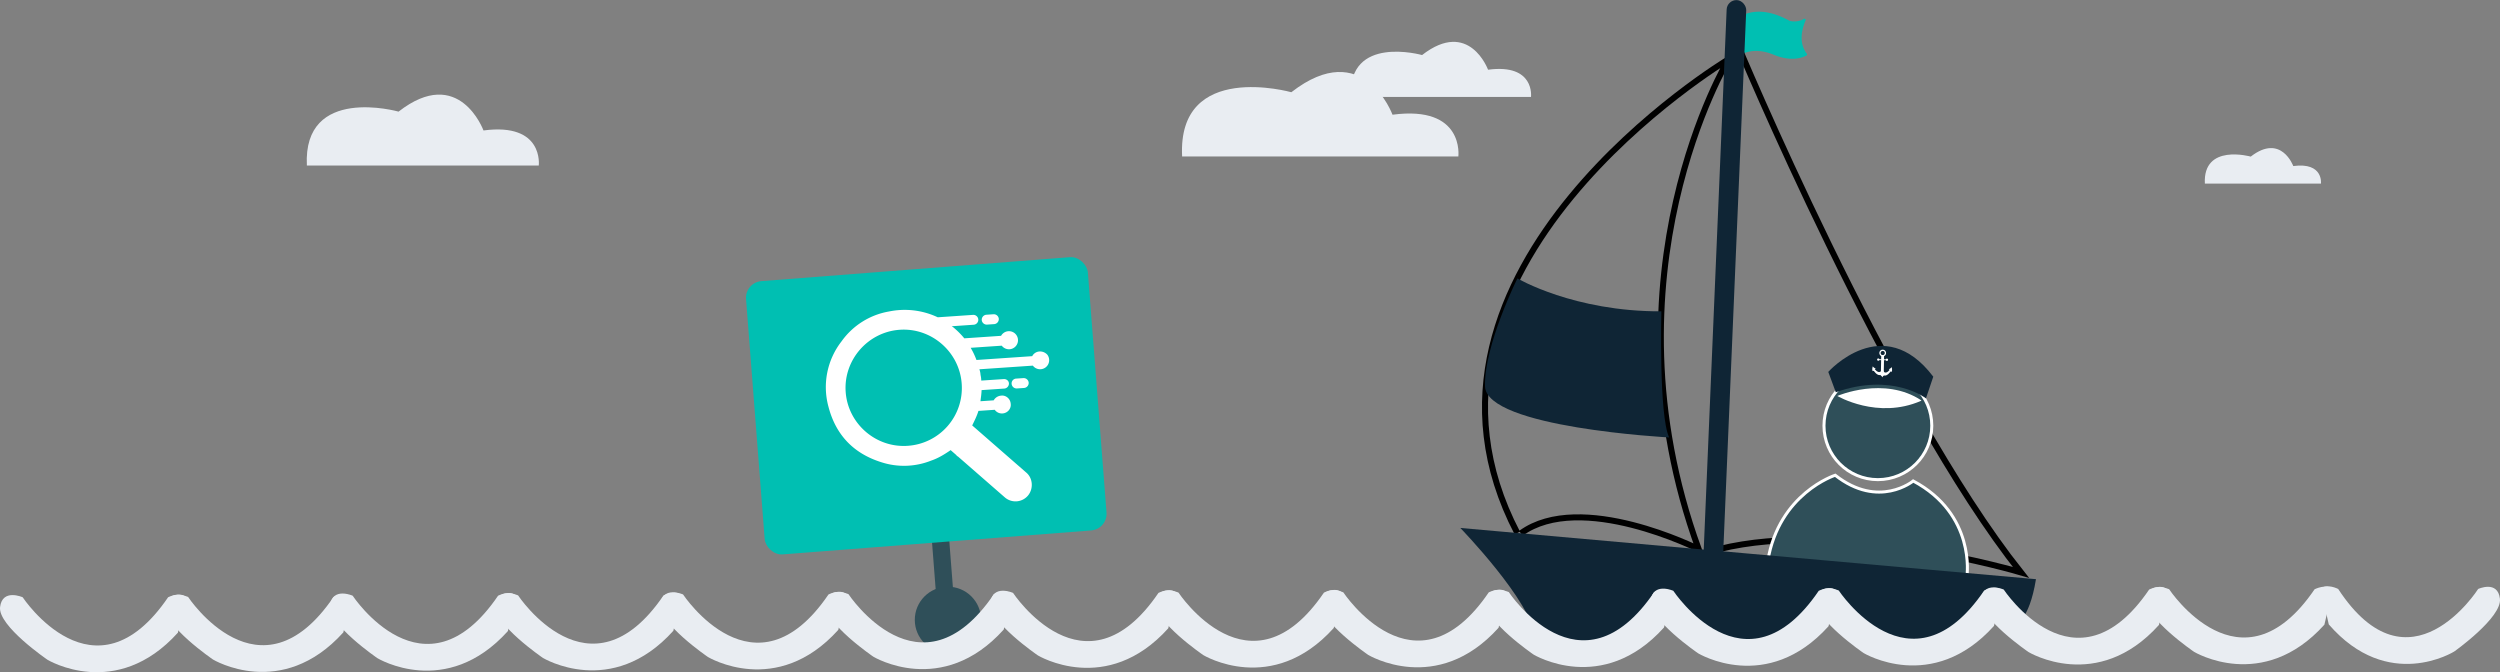 <svg id="Layer_1" data-name="Layer 1" xmlns="http://www.w3.org/2000/svg" viewBox="0 0 3317.96 892.14"><rect x="0" y="0" width="3317.96" height="892.14" fill="#808080" stroke="none"/><defs><style>.cls-1{fill:#00bfb2;}.cls-2{fill:none;stroke:#000;stroke-width:8px;}.cls-2,.cls-3{stroke-miterlimit:10;}.cls-3,.cls-6{fill:#2f4f59;}.cls-3{stroke:#fff;stroke-width:4px;}.cls-4{fill:#0f2535;}.cls-5{fill:#fff;}.cls-7{fill:#e9edf2;}</style></defs><title>sailboat</title><path class="cls-1" d="M2807.68,97.49c4.1-2.85,26.55-16.06,65.17,5.43a1.33,1.33,0,0,0,.33.13,25.74,25.74,0,0,0,18.84-2.64,1.62,1.62,0,0,1,2.24,2.08c-4.1,9.35-10.17,28.83,1.61,44.12a1.62,1.62,0,0,1-.5,2.4c-4.75,2.61-19.75,8.77-43.37-1-22.47-9.3-37.14-3.58-42.6-.54A1.62,1.62,0,0,1,2807,146V98.82A1.63,1.63,0,0,1,2807.68,97.49Z" transform="translate(-497.9 -75.33)"/><path class="cls-2" d="M2779.25,804.15C2941,763.81,3180,835,3180,835c-177-223-377-703-377-703Z" transform="translate(-497.9 -75.33)"/><path class="cls-2" d="M2511.66,782.73C2328.32,431.47,2792,154,2792,154s-172.37,285.31-39.68,650.15c0,0-156.54-78.84-235.93-21" transform="translate(-497.9 -75.33)"/><path class="cls-3" d="M3108.41,839.48s11.88-81.46-71.31-125.81c0,0-45.71,37.81-103.53-7.62,0,0-74.68,23.91-89.54,114Z" transform="translate(-497.9 -75.33)"/><circle class="cls-3" cx="2492.3" cy="565.02" r="71.55"/><path class="cls-4" d="M3200,844c-9,56-28,61-28,61l-44.88-15.3L3109,916l-102,26-82-58-103,58-74-20-43-41-38,40s-128,47-132,0-99-145-99-145Z" transform="translate(-497.9 -75.33)"/><path class="cls-4" d="M2934.35,595.92l-10-27s72.82-81.66,139.37,6.35L3054,604S3009.58,569.27,2934.35,595.92Z" transform="translate(-497.9 -75.33)"/><path class="cls-5" d="M3048,606.79c-49.47-32.89-111.69-5.95-111.69-5.95s53.59,31.61,111,6.55" transform="translate(-497.9 -75.33)"/><circle class="cls-5" cx="2498.7" cy="468.52" r="4.44"/><circle class="cls-4" cx="2498.7" cy="468.52" r="2.77"/><rect class="cls-5" x="2994.4" y="547.02" width="3.8" height="23.13" transform="translate(-485.97 -135.93) rotate(1.16)"/><path class="cls-5" d="M2996,576s.62-3.34-3.3-2.86-8-5.75-8-5.75l-1.4.53c-1.36-2.27.13-6.43.13-6.43.25,1.13,3.84,3.15,3.84,3.15l-1.13.82c6.55,7.68,9.2,1,9.2,1Z" transform="translate(-497.9 -75.33)"/><path class="cls-5" d="M2996.05,576.46s-.47-3.37,3.23-2.73,7.8-5.43,7.8-5.43l1.32.58c1.37-2.21.13-6.42.13-6.42-.29,1.11-3.78,3-3.78,3l1.05.86c-6.52,7.42-8.77.66-8.77.66Z" transform="translate(-497.9 -75.33)"/><rect class="cls-5" x="2990.59" y="552.26" width="11.18" height="1.12" transform="translate(-486.08 -135.93) rotate(1.16)"/><circle class="cls-5" cx="2492.83" cy="477.24" r="1.54"/><circle class="cls-5" cx="2504.29" cy="477.47" r="1.54"/><path class="cls-5" d="M2992.43,572s3.58,2.86,3.56,4c0,0,2.3-3.31,2.87-3.85s-2.18-2.84-2.18-2.84l-4.22,1.31Z" transform="translate(-497.9 -75.33)"/><rect class="cls-4" x="2774" y="75" width="26" height="757" rx="13" transform="translate(-476.19 -192.96) rotate(2.43)"/><path class="cls-4" d="M2468.76,587.9c1.27,55.21,244.41,68,244.41,68-13.83-29.11-10.31-167.38-10.31-167.38-116.14.51-191.09-43.7-191.09-43.7S2467.52,533.81,2468.76,587.9Z" transform="translate(-497.9 -75.33)"/><rect class="cls-6" x="1737" y="773" width="23" height="99" transform="translate(-556.3 62.44) rotate(-4.44)"/><circle class="cls-6" cx="1258.1" cy="822.67" r="44"/><path class="cls-7" d="M905.17,295h307.76s7.16-57.26-73.36-46.52c0,0-32.21-87.68-112.73-25C1026.84,223.43,899.8,187.64,905.17,295Z" transform="translate(-497.9 -75.33)"/><path class="cls-7" d="M2066.79,283H2433.4s8.53-68.21-87.39-55.42c0,0-38.36-104.44-134.28-29.84C2211.73,197.74,2060.39,155.11,2066.79,283Z" transform="translate(-497.9 -75.33)"/><path class="cls-7" d="M2290.72,204h239.1s5.56-44.48-57-36.14c0,0-25-68.12-87.57-19.46C2385.25,148.4,2286.55,120.59,2290.72,204Z" transform="translate(-497.9 -75.33)"/><path class="cls-7" d="M3424.15,319h154.08s3.59-28.67-36.73-23.29c0,0-16.12-43.9-56.44-12.54C3485.06,283.17,3421.46,265.25,3424.15,319Z" transform="translate(-497.9 -75.33)"/><path class="cls-7" d="M745,868c-8-8-24,0-24,0-98,144-193,0-193,0s-27-12-30,13,63,70,63,70,91,55,173-36" transform="translate(-497.9 -75.33)"/><path class="cls-7" d="M964.57,867.62c-8-8-24,0-24,0-98,144-193,0-193,0s-27-12-30,13,63,70,63,70,91,55,173-36" transform="translate(-497.9 -75.33)"/><path class="cls-7" d="M1182.94,865.93c-8-8-24,0-24,0-98,144-193,0-193,0s-27-12-30,13,63,70,63,70,91,55,173-36" transform="translate(-497.9 -75.33)"/><path class="cls-7" d="M1402.52,865.55c-8-8-24,0-24,0-98,144-193,0-193,0s-27-12-30,13,63,70,63,70,91,55,173-36" transform="translate(-497.9 -75.33)"/><path class="cls-7" d="M1621.46,864.28c-8-8-24,0-24,0-98,144-193,0-193,0s-27-12-30,13,63,70,63,70,91,55,173-36" transform="translate(-497.9 -75.33)"/><path class="cls-7" d="M2059.4,862.21c-8-8-24,0-24,0-98,144-193,0-193,0s-27-12-30,13,63,70,63,70,91,55,173-36" transform="translate(-497.9 -75.33)"/><path class="cls-7" d="M2279,861.83c-8-8-24,0-24,0-98,144-193,0-193,0s-27-12-30,13,63,70,63,70,91,55,173-36" transform="translate(-497.9 -75.33)"/><path class="cls-7" d="M2497.76,861.5c-8-8-24,0-24,0-98,144-193,0-193,0s-27-12-30,13,63,70,63,70,91,55,173-36" transform="translate(-497.9 -75.33)"/><path class="cls-7" d="M2717.33,861.12c-8-8-24,0-24,0-98,144-193,0-193,0s-27-12-30,13,63,70,63,70,91,55,173-36" transform="translate(-497.9 -75.33)"/><path class="cls-7" d="M2935.7,859.43c-8-8-24,0-24,0-98,144-193,0-193,0s-27-12-30,13,63,70,63,70,91,55,173-36" transform="translate(-497.9 -75.33)"/><path class="cls-7" d="M3155.28,859.05c-8-8-24,0-24,0-98,144-193,0-193,0s-27-12-30,13,63,70,63,70,91,55,173-36" transform="translate(-497.9 -75.33)"/><path class="cls-7" d="M3374.21,857.78c-8-8-24,0-24,0-98,144-193,0-193,0s-27-12-30,13,63,70,63,70,91,55,173-36" transform="translate(-497.9 -75.33)"/><path class="cls-7" d="M3593.79,857.4c-8-8-24,0-24,0-98,144-193,0-193,0s-27-12-30,13,63,70,63,70,91,55,173-36" transform="translate(-497.9 -75.33)"/><path class="cls-7" d="M3578,857c7.7-8,23.1,0,23.1,0,94.34,144,185.78,0,185.78,0s26-12,28.88,13-60.64,70-60.64,70-87.6,55-166.53-36" transform="translate(-497.9 -75.33)"/><path class="cls-7" d="M1841,863.9c-8-8-24,0-24,0-98,144-193,0-193,0s-27-12-30,13,63,70,63,70,91,55,173-36" transform="translate(-497.9 -75.33)"/><rect class="cls-1" x="1499.7" y="432.06" width="455.05" height="363.77" rx="22.19" transform="translate(-540.23 60.16) rotate(-4.44)"/><path class="cls-5" d="M1806.94,493.05l9.56-.66a6.68,6.68,0,0,1,7,6.1h0a6.67,6.67,0,0,1-6.09,7l-9.56.66a6.67,6.67,0,0,1-7-6.1h0A6.67,6.67,0,0,1,1806.94,493.05Z" transform="translate(-497.9 -75.33)"/><path class="cls-5" d="M1877.51,541.81a11.61,11.61,0,0,0-9.68,6.22l-74,5.06a95.42,95.42,0,0,0-7.68-16.16l41.26-2.82a12,12,0,1,0,2.39-16.85,11.76,11.76,0,0,0-3.28,3.77l-48.81,3.33a105.84,105.84,0,0,0-13-13.26,22.32,22.32,0,0,0-3.73-2.78l29.19-2a6.56,6.56,0,0,0-.9-13.09l-46.8,3.2a102.87,102.87,0,0,0-64.73-7.7,97.79,97.79,0,0,0-63,39.69,98.89,98.89,0,0,0-17.34,86.63c9.63,37.26,33.06,61.94,69.75,73.59a97.47,97.47,0,0,0,66.59-2c9.39-3.17,17.63-8.28,25.84-13.9l7.53,6.56a3.89,3.89,0,0,0,2.15,1.88l11.29,9.84,2.69,2.35h0l48.38,42.19a21.62,21.62,0,0,0,30.66-2.6c7.47-9.11,6.51-23.2-2.6-30.66h0l-50-43.6h0l-2.15-1.88-9.67-8.43-1.08-.94-8.6-7.5c3.11-6.28,6.22-12.56,8.29-19.27l21.63-1.48a11.64,11.64,0,0,0,10.45,4.84c6.54-.44,11.69-6.36,10.74-12.87-.44-6.54-6.36-11.69-12.86-10.74a12.27,12.27,0,0,0-9.69,6.22l-17.61,1.2c.66-5.1,1.36-9.69,1.52-14.76l30.19-2.06a6.68,6.68,0,0,0,6.09-7c-.24-3.53-3.43-5.84-7-5.59l-29.69,2-.21-3c-.13-2-.77-4-.91-6a25.53,25.53,0,0,0-1.42-6l71-4.85a12,12,0,1,0,19.23-14.46,13.13,13.13,0,0,0-10.41-4.34Zm-175,125.2c-42.27,2.9-79.36-29.45-82.25-71.72S1649.76,515.93,1692,513s79.37,29.45,82.26,71.72A76.85,76.85,0,0,1,1702.56,667Z" transform="translate(-497.9 -75.33)"/><path class="cls-5" d="M1846.61,577.79l9.56-.65a6.68,6.68,0,0,1,7,6.09h0a6.67,6.67,0,0,1-6.1,7l-9.56.66a6.69,6.69,0,0,1-7-6.1h0A6.37,6.37,0,0,1,1846.61,577.79Z" transform="translate(-497.9 -75.33)"/></svg>